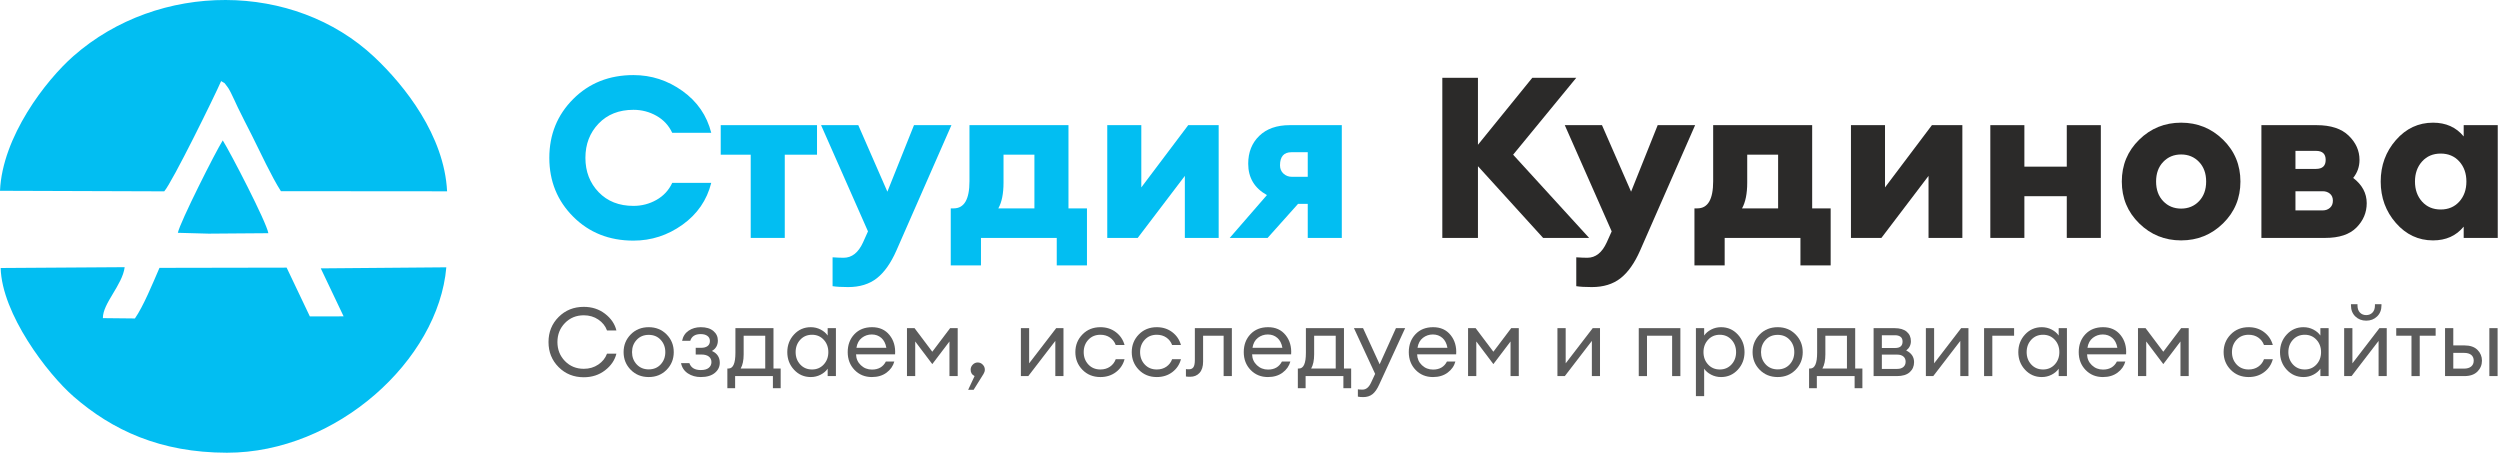 <?xml version="1.0" encoding="UTF-8"?> <svg xmlns="http://www.w3.org/2000/svg" width="569" height="104" viewBox="0 0 569 104" fill="none"><path d="M144.172 54.765C138.663 54.765 134.094 52.951 130.467 49.324C126.84 45.697 125.026 41.231 125.026 35.927C125.026 30.624 126.84 26.158 130.467 22.531C134.094 18.904 138.663 17.09 144.172 17.09C148.244 17.09 151.965 18.296 155.336 20.708C158.706 23.121 160.888 26.295 161.88 30.23H153C152.213 28.553 151.016 27.261 149.407 26.355C147.799 25.448 146.054 24.994 144.172 24.994C140.887 24.994 138.243 26.038 136.242 28.125C134.24 30.213 133.239 32.813 133.239 35.927C133.239 39.041 134.24 41.642 136.242 43.729C138.243 45.816 140.887 46.86 144.172 46.86C146.054 46.86 147.799 46.407 149.407 45.5C151.016 44.593 152.213 43.302 153 41.625H161.88C160.888 45.56 158.706 48.734 155.336 51.146C151.965 53.559 148.244 54.765 144.172 54.765Z" fill="#02BEF2"></path><path d="M170.863 54.149V35.209H164.036V28.485H185.953V35.209H178.613V54.149H170.863Z" fill="#02BEF2"></path><path d="M216.545 28.485L204.021 57.023C202.754 59.898 201.266 62.002 199.555 63.337C197.844 64.671 195.671 65.339 193.036 65.339C191.531 65.339 190.35 65.27 189.495 65.133V58.563C190.521 58.632 191.359 58.666 192.01 58.666C193.892 58.666 195.363 57.502 196.424 55.175L197.553 52.661L186.877 28.485H195.346L201.967 43.627L208.024 28.485H216.545Z" fill="#02BEF2"></path><path d="M216.391 47.425H217.058C219.453 47.425 220.651 45.372 220.651 41.266V28.485H243.184V47.425H247.393V60.411H240.515V54.149H223.269V60.411H216.391V47.425ZM228.401 35.209V41.574C228.401 44.072 228.008 46.022 227.221 47.425H235.433V35.209H228.401Z" fill="#02BEF2"></path><path d="M258.942 54.149H252.013V28.485H259.763V42.651L270.439 28.485H277.369V54.149H269.67V40.034L258.942 54.149Z" fill="#02BEF2"></path><path d="M279.884 54.149L288.353 44.397C285.513 42.822 284.093 40.444 284.093 37.262C284.093 34.661 284.931 32.548 286.608 30.923C288.284 29.297 290.594 28.485 293.537 28.485H305.394V54.149H297.643V46.398H295.436L288.507 54.149H279.884ZM293.999 40.239H297.643V34.644H293.947C292.202 34.644 291.33 35.636 291.33 37.621C291.33 38.408 291.595 39.041 292.125 39.52C292.656 40 293.28 40.239 293.999 40.239Z" fill="#02BEF2"></path><path d="M351.215 54.15L336.381 37.827V54.15H328.271V17.706H336.381V32.951L348.751 17.706H358.76L344.388 35.209L361.685 54.15H351.215Z" fill="#2B2A29"></path><path d="M385.81 28.485L373.286 57.024C372.02 59.898 370.532 62.003 368.821 63.337C367.11 64.672 364.937 65.339 362.302 65.339C360.796 65.339 359.616 65.271 358.76 65.134V58.564C359.787 58.632 360.625 58.666 361.276 58.666C363.157 58.666 364.629 57.503 365.69 55.176L366.819 52.661L356.143 28.485H364.612L371.233 43.627L377.29 28.485H385.81Z" fill="#2B2A29"></path><path d="M385.656 47.425H386.323C388.719 47.425 389.916 45.372 389.916 41.266V28.485H412.449V47.425H416.658V60.411H409.78V54.15H392.534V60.411H385.656V47.425ZM397.667 35.209V41.574C397.667 44.072 397.273 46.022 396.486 47.425H404.699V35.209H397.667Z" fill="#2B2A29"></path><path d="M428.207 54.15H421.277V28.485H429.028V42.652L439.704 28.485H446.633V54.15H438.934V40.034L428.207 54.15Z" fill="#2B2A29"></path><path d="M452.998 54.15V28.485H460.749V37.93H470.398V28.485H478.149V54.15H470.398V44.654H460.749V54.15H452.998Z" fill="#2B2A29"></path><path d="M505.97 50.839C503.336 53.422 500.153 54.714 496.423 54.714C492.693 54.714 489.511 53.422 486.876 50.839C484.241 48.255 482.924 45.082 482.924 41.317C482.924 37.553 484.241 34.38 486.876 31.796C489.511 29.213 492.693 27.921 496.423 27.921C500.153 27.921 503.336 29.213 505.97 31.796C508.605 34.38 509.922 37.553 509.922 41.317C509.922 45.082 508.605 48.255 505.97 50.839ZM492.342 45.783C493.42 46.912 494.781 47.477 496.423 47.477C498.066 47.477 499.426 46.912 500.504 45.783C501.581 44.654 502.12 43.166 502.12 41.317C502.12 39.47 501.581 37.981 500.504 36.852C499.426 35.723 498.066 35.158 496.423 35.158C494.781 35.158 493.42 35.723 492.342 36.852C491.264 37.981 490.726 39.47 490.726 41.317C490.726 43.166 491.264 44.654 492.342 45.783Z" fill="#2B2A29"></path><path d="M514.695 54.15V28.485H527.271C530.487 28.485 532.917 29.281 534.559 30.872C536.202 32.463 537.023 34.302 537.023 36.39C537.023 37.93 536.544 39.299 535.586 40.496C537.639 42.07 538.665 43.986 538.665 46.245C538.665 48.366 537.887 50.214 536.33 51.788C534.773 53.363 532.404 54.15 529.221 54.15H514.695ZM522.446 47.888H528.656C529.307 47.888 529.854 47.691 530.299 47.297C530.744 46.904 530.966 46.365 530.966 45.68C530.966 44.996 530.744 44.466 530.299 44.089C529.854 43.713 529.307 43.525 528.656 43.525H522.446V47.888ZM522.446 38.443H527.117C528.588 38.443 529.324 37.759 529.324 36.39C529.324 35.021 528.588 34.337 527.117 34.337H522.446V38.443Z" fill="#2B2A29"></path><path d="M553.756 54.714C550.437 54.714 547.622 53.397 545.312 50.762C543.002 48.127 541.848 44.979 541.848 41.317C541.848 37.656 543.002 34.508 545.312 31.873C547.622 29.238 550.437 27.921 553.756 27.921C556.699 27.921 559.026 28.965 560.736 31.052V28.485H568.487V54.15H560.736V51.583C559.026 53.67 556.699 54.714 553.756 54.714ZM551.266 45.886C552.344 47.084 553.756 47.682 555.501 47.682C557.246 47.682 558.657 47.084 559.735 45.886C560.813 44.688 561.352 43.166 561.352 41.317C561.352 39.47 560.813 37.947 559.735 36.749C558.657 35.552 557.246 34.953 555.501 34.953C553.756 34.953 552.344 35.552 551.266 36.749C550.188 37.947 549.649 39.47 549.649 41.317C549.649 43.166 550.188 44.688 551.266 45.886Z" fill="#2B2A29"></path><path d="M132.873 85.861C130.588 85.861 128.679 85.093 127.144 83.558C125.608 82.023 124.841 80.12 124.841 77.85C124.841 75.581 125.608 73.678 127.144 72.143C128.679 70.608 130.588 69.84 132.873 69.84C134.736 69.84 136.347 70.364 137.707 71.412C139.068 72.46 139.93 73.725 140.294 75.21H138.155C137.791 74.206 137.133 73.38 136.179 72.732C135.227 72.085 134.124 71.761 132.873 71.761C131.156 71.761 129.726 72.347 128.584 73.518C127.442 74.689 126.871 76.134 126.871 77.85C126.871 79.567 127.442 81.011 128.584 82.183C129.726 83.354 131.156 83.94 132.873 83.94C134.124 83.94 135.227 83.616 136.179 82.969C137.133 82.321 137.791 81.495 138.155 80.491H140.294C139.93 81.976 139.068 83.241 137.707 84.289C136.347 85.337 134.736 85.861 132.873 85.861Z" fill="#5B5B5B"></path><path d="M147.649 85.817C146.005 85.817 144.641 85.268 143.557 84.169C142.473 83.071 141.931 81.728 141.931 80.142C141.931 78.556 142.473 77.214 143.557 76.115C144.641 75.017 146.005 74.468 147.649 74.468C149.278 74.468 150.635 75.017 151.72 76.115C152.804 77.214 153.346 78.556 153.346 80.142C153.346 81.728 152.804 83.071 151.72 84.169C150.635 85.268 149.278 85.817 147.649 85.817ZM144.91 82.936C145.615 83.693 146.528 84.071 147.649 84.071C148.769 84.071 149.679 83.693 150.377 82.936C151.076 82.18 151.425 81.248 151.425 80.142C151.425 79.037 151.076 78.105 150.377 77.349C149.679 76.592 148.769 76.214 147.649 76.214C146.528 76.214 145.615 76.592 144.91 77.349C144.204 78.105 143.851 79.037 143.851 80.142C143.851 81.248 144.204 82.18 144.91 82.936Z" fill="#5B5B5B"></path><path d="M159.5 85.817C158.38 85.817 157.401 85.541 156.564 84.988C155.728 84.435 155.208 83.656 155.004 82.652H156.903C157.267 83.7 158.133 84.224 159.5 84.224C160.301 84.224 160.905 84.056 161.312 83.722C161.719 83.387 161.923 82.951 161.923 82.412C161.923 81.874 161.723 81.452 161.323 81.146C160.923 80.841 160.352 80.688 159.609 80.688H158.344V79.16H159.609C160.206 79.16 160.683 79.029 161.039 78.767C161.395 78.505 161.574 78.12 161.574 77.611C161.574 77.116 161.385 76.73 161.006 76.454C160.628 76.177 160.119 76.039 159.479 76.039C158.212 76.039 157.419 76.548 157.099 77.567H155.244C155.448 76.563 155.943 75.796 156.729 75.264C157.514 74.733 158.438 74.468 159.5 74.468C160.722 74.468 161.676 74.755 162.36 75.33C163.043 75.904 163.385 76.629 163.385 77.501C163.385 78.564 162.934 79.357 162.032 79.88C163.225 80.419 163.822 81.314 163.822 82.565C163.822 83.482 163.444 84.253 162.687 84.879C161.93 85.504 160.868 85.817 159.5 85.817Z" fill="#5B5B5B"></path><path d="M165.546 83.875H165.808C166.855 83.875 167.379 82.696 167.379 80.339V74.686H176.044V83.875H177.681V88.349H175.913V85.599H167.314V88.349H165.546V83.875ZM169.256 76.41V80.644C169.256 82.012 169.031 83.089 168.58 83.875H174.167V76.41H169.256Z" fill="#5B5B5B"></path><path d="M184.535 85.817C183.022 85.817 181.752 85.264 180.727 84.159C179.7 83.053 179.188 81.714 179.188 80.142C179.188 78.571 179.7 77.232 180.727 76.126C181.752 75.02 183.022 74.468 184.535 74.468C185.335 74.468 186.081 74.646 186.772 75.002C187.464 75.359 187.998 75.814 188.376 76.367V74.686H190.254V85.599H188.376V83.918C187.998 84.471 187.464 84.926 186.772 85.282C186.081 85.639 185.335 85.817 184.535 85.817ZM184.819 84.093C185.895 84.093 186.783 83.714 187.482 82.958C188.18 82.201 188.529 81.263 188.529 80.142C188.529 79.022 188.18 78.083 187.482 77.327C186.783 76.57 185.895 76.192 184.819 76.192C183.727 76.192 182.832 76.57 182.134 77.327C181.436 78.083 181.086 79.022 181.086 80.142C181.086 81.263 181.436 82.201 182.134 82.958C182.832 83.714 183.727 84.093 184.819 84.093Z" fill="#5B5B5B"></path><path d="M198.438 85.817C196.852 85.817 195.539 85.279 194.498 84.202C193.458 83.125 192.938 81.772 192.938 80.142C192.938 78.498 193.443 77.141 194.455 76.072C195.466 75.002 196.808 74.468 198.481 74.468C200.169 74.468 201.494 75.064 202.454 76.257C203.414 77.451 203.836 78.913 203.72 80.644H194.836C194.865 81.634 195.229 82.46 195.928 83.122C196.626 83.784 197.47 84.115 198.46 84.115C199.944 84.115 200.999 83.504 201.624 82.281H203.545C203.268 83.3 202.679 84.144 201.777 84.813C200.875 85.482 199.762 85.817 198.438 85.817ZM200.577 76.901C199.98 76.385 199.26 76.126 198.416 76.126C197.572 76.126 196.819 76.381 196.157 76.89C195.495 77.4 195.084 78.156 194.924 79.16H201.734C201.559 78.171 201.173 77.418 200.577 76.901Z" fill="#5B5B5B"></path><path d="M206.427 74.686H208.151L212.189 80.055L216.248 74.686H217.972V85.599H216.096V77.72L212.189 82.871L208.304 77.72V85.599H206.427V74.686Z" fill="#5B5B5B"></path><path d="M223.844 85.119L221.596 88.72H220.352L221.814 85.599C221.217 85.308 220.919 84.82 220.919 84.136C220.919 83.7 221.079 83.318 221.399 82.99C221.719 82.663 222.098 82.499 222.534 82.499C222.971 82.499 223.349 82.663 223.669 82.99C223.989 83.318 224.149 83.7 224.149 84.136C224.149 84.457 224.048 84.784 223.844 85.119Z" fill="#5B5B5B"></path><path d="M234.036 85.599H232.355V74.686H234.232V82.696L240.387 74.686H242.046V85.599H240.191V77.589L234.036 85.599Z" fill="#5B5B5B"></path><path d="M250.449 85.817C248.804 85.817 247.444 85.268 246.367 84.169C245.291 83.071 244.752 81.728 244.752 80.142C244.752 78.556 245.291 77.214 246.367 76.115C247.444 75.017 248.804 74.468 250.449 74.468C251.802 74.468 252.973 74.842 253.963 75.592C254.952 76.341 255.614 77.319 255.949 78.527H253.941C253.679 77.814 253.242 77.247 252.631 76.825C252.02 76.403 251.293 76.192 250.449 76.192C249.328 76.192 248.415 76.57 247.709 77.327C247.004 78.083 246.651 79.022 246.651 80.142C246.651 81.263 247.004 82.201 247.709 82.958C248.415 83.714 249.328 84.093 250.449 84.093C251.293 84.093 252.02 83.882 252.631 83.46C253.242 83.038 253.679 82.471 253.941 81.757H255.949C255.629 82.965 254.974 83.944 253.985 84.693C252.995 85.442 251.817 85.817 250.449 85.817Z" fill="#5B5B5B"></path><path d="M263.283 85.817C261.638 85.817 260.278 85.268 259.201 84.169C258.125 83.071 257.586 81.728 257.586 80.142C257.586 78.556 258.125 77.214 259.201 76.115C260.278 75.017 261.638 74.468 263.283 74.468C264.636 74.468 265.807 74.842 266.797 75.592C267.786 76.341 268.448 77.319 268.783 78.527H266.775C266.513 77.814 266.076 77.247 265.465 76.825C264.854 76.403 264.127 76.192 263.283 76.192C262.162 76.192 261.249 76.57 260.543 77.327C259.838 78.083 259.485 79.022 259.485 80.142C259.485 81.263 259.838 82.201 260.543 82.958C261.249 83.714 262.162 84.093 263.283 84.093C264.127 84.093 264.854 83.882 265.465 83.46C266.076 83.038 266.513 82.471 266.775 81.757H268.783C268.463 82.965 267.808 83.944 266.819 84.693C265.829 85.442 264.651 85.817 263.283 85.817Z" fill="#5B5B5B"></path><path d="M270.9 85.752C270.405 85.752 270.078 85.73 269.918 85.686V84.006C270.02 84.035 270.252 84.049 270.616 84.049C271.067 84.049 271.402 83.893 271.62 83.58C271.839 83.267 271.948 82.711 271.948 81.911V74.686H280.372V85.599H278.496V76.41H273.825V82.303C273.825 83.424 273.555 84.278 273.017 84.868C272.479 85.457 271.773 85.752 270.9 85.752Z" fill="#5B5B5B"></path><path d="M288.579 85.817C286.994 85.817 285.68 85.279 284.64 84.202C283.6 83.125 283.079 81.772 283.079 80.142C283.079 78.498 283.585 77.141 284.596 76.072C285.608 75.002 286.95 74.468 288.623 74.468C290.311 74.468 291.635 75.064 292.596 76.257C293.556 77.451 293.978 78.913 293.861 80.644H284.978C285.007 81.634 285.371 82.46 286.069 83.122C286.768 83.784 287.612 84.115 288.601 84.115C290.086 84.115 291.14 83.504 291.766 82.281H293.687C293.41 83.3 292.821 84.144 291.919 84.813C291.016 85.482 289.903 85.817 288.579 85.817ZM290.718 76.901C290.122 76.385 289.402 76.126 288.558 76.126C287.714 76.126 286.961 76.381 286.298 76.89C285.637 77.4 285.225 78.156 285.065 79.16H291.875C291.701 78.171 291.315 77.418 290.718 76.901Z" fill="#5B5B5B"></path><path d="M295.389 83.875H295.651C296.698 83.875 297.222 82.696 297.222 80.339V74.686H305.887V83.875H307.524V88.349H305.756V85.599H297.156V88.349H295.389V83.875ZM299.099 76.41V80.644C299.099 82.012 298.873 83.089 298.422 83.875H304.01V76.41H299.099Z" fill="#5B5B5B"></path><path d="M319.812 74.686L313.898 87.542C313.446 88.546 312.941 89.269 312.38 89.713C311.82 90.157 311.118 90.379 310.275 90.379C309.736 90.379 309.328 90.343 309.052 90.27V88.611C309.27 88.655 309.627 88.676 310.121 88.676C310.936 88.676 311.591 88.124 312.086 87.018L312.981 85.097L308.157 74.686H310.231L314.006 82.914L317.717 74.686H319.812Z" fill="#5B5B5B"></path><path d="M326.141 85.817C324.555 85.817 323.242 85.279 322.201 84.202C321.161 83.125 320.641 81.772 320.641 80.142C320.641 78.498 321.146 77.141 322.158 76.072C323.169 75.002 324.511 74.468 326.184 74.468C327.872 74.468 329.197 75.064 330.157 76.257C331.117 77.451 331.539 78.913 331.423 80.644H322.539C322.569 81.634 322.933 82.46 323.631 83.122C324.329 83.784 325.173 84.115 326.163 84.115C327.647 84.115 328.702 83.504 329.327 82.281H331.248C330.972 83.3 330.382 84.144 329.48 84.813C328.578 85.482 327.465 85.817 326.141 85.817ZM328.28 76.901C327.683 76.385 326.963 76.126 326.119 76.126C325.275 76.126 324.522 76.381 323.86 76.89C323.198 77.4 322.787 78.156 322.627 79.16H329.437C329.262 78.171 328.877 77.418 328.28 76.901Z" fill="#5B5B5B"></path><path d="M334.13 74.686H335.854L339.892 80.055L343.951 74.686H345.676V85.599H343.799V77.72L339.892 82.871L336.007 77.72V85.599H334.13V74.686Z" fill="#5B5B5B"></path><path d="M356.152 85.599H354.472V74.686H356.349V82.696L362.504 74.686H364.162V85.599H362.307V77.589L356.152 85.599Z" fill="#5B5B5B"></path><path d="M372.98 85.599V74.686H382.453V85.599H380.576V76.41H374.857V85.599H372.98Z" fill="#5B5B5B"></path><path d="M387.865 90.16H385.988V74.686H387.865V76.367C388.244 75.814 388.778 75.359 389.469 75.002C390.16 74.646 390.906 74.468 391.707 74.468C393.22 74.468 394.489 75.02 395.515 76.126C396.541 77.232 397.054 78.571 397.054 80.142C397.054 81.714 396.541 83.053 395.515 84.159C394.489 85.264 393.22 85.817 391.707 85.817C390.906 85.817 390.16 85.639 389.469 85.282C388.778 84.926 388.244 84.471 387.865 83.918V90.16ZM388.76 82.958C389.459 83.714 390.346 84.093 391.423 84.093C392.5 84.093 393.387 83.714 394.086 82.958C394.784 82.201 395.133 81.263 395.133 80.142C395.133 79.022 394.784 78.083 394.086 77.327C393.387 76.57 392.5 76.192 391.423 76.192C390.346 76.192 389.459 76.57 388.76 77.327C388.062 78.083 387.713 79.022 387.713 80.142C387.713 81.263 388.062 82.201 388.76 82.958Z" fill="#5B5B5B"></path><path d="M404.605 85.817C402.961 85.817 401.597 85.268 400.513 84.169C399.429 83.071 398.887 81.728 398.887 80.142C398.887 78.556 399.429 77.214 400.513 76.115C401.597 75.017 402.961 74.468 404.605 74.468C406.234 74.468 407.591 75.017 408.676 76.115C409.76 77.214 410.302 78.556 410.302 80.142C410.302 81.728 409.76 83.071 408.676 84.169C407.591 85.268 406.234 85.817 404.605 85.817ZM401.866 82.936C402.571 83.693 403.484 84.071 404.605 84.071C405.725 84.071 406.635 83.693 407.333 82.936C408.032 82.18 408.381 81.248 408.381 80.142C408.381 79.037 408.032 78.105 407.333 77.349C406.635 76.592 405.725 76.214 404.605 76.214C403.484 76.214 402.571 76.592 401.866 77.349C401.16 78.105 400.807 79.037 400.807 80.142C400.807 81.248 401.16 82.18 401.866 82.936Z" fill="#5B5B5B"></path><path d="M411.744 83.875H412.006C413.054 83.875 413.578 82.696 413.578 80.339V74.686H422.242V83.875H423.879V88.349H422.111V85.599H413.512V88.349H411.744V83.875ZM415.454 76.41V80.644C415.454 82.012 415.229 83.089 414.778 83.875H420.365V76.41H415.454Z" fill="#5B5B5B"></path><path d="M426.432 85.599V74.686H431.19C432.397 74.686 433.321 74.955 433.962 75.494C434.602 76.032 434.922 76.752 434.922 77.654C434.922 78.513 434.565 79.219 433.852 79.771C435.046 80.353 435.642 81.241 435.642 82.434C435.642 83.351 435.315 84.108 434.66 84.704C434.005 85.301 433.023 85.599 431.714 85.599H426.432ZM428.309 83.962H431.822C432.404 83.962 432.867 83.817 433.208 83.526C433.55 83.235 433.721 82.834 433.721 82.325C433.721 81.816 433.55 81.419 433.208 81.136C432.867 80.852 432.404 80.71 431.822 80.71H428.309V83.962ZM428.309 79.204H431.342C432.463 79.204 433.023 78.716 433.023 77.742C433.023 77.232 432.863 76.865 432.543 76.639C432.223 76.414 431.822 76.301 431.342 76.301H428.309V79.204Z" fill="#5B5B5B"></path><path d="M440.008 85.599H438.328V74.686H440.205V82.696L446.36 74.686H448.019V85.599H446.163V77.589L440.008 85.599Z" fill="#5B5B5B"></path><path d="M451.576 85.599V74.686H458.408V76.41H453.453V85.599H451.576Z" fill="#5B5B5B"></path><path d="M464.715 85.817C463.202 85.817 461.932 85.264 460.906 84.159C459.88 83.053 459.367 81.714 459.367 80.142C459.367 78.571 459.88 77.232 460.906 76.126C461.932 75.02 463.202 74.468 464.715 74.468C465.515 74.468 466.261 74.646 466.952 75.002C467.643 75.359 468.178 75.814 468.556 76.367V74.686H470.433V85.599H468.556V83.918C468.178 84.471 467.643 84.926 466.952 85.282C466.261 85.639 465.515 85.817 464.715 85.817ZM464.998 84.093C466.075 84.093 466.963 83.714 467.661 82.958C468.36 82.201 468.709 81.263 468.709 80.142C468.709 79.022 468.36 78.083 467.661 77.327C466.963 76.57 466.075 76.192 464.998 76.192C463.907 76.192 463.012 76.57 462.314 77.327C461.615 78.083 461.266 79.022 461.266 80.142C461.266 81.263 461.615 82.201 462.314 82.958C463.012 83.714 463.907 84.093 464.998 84.093Z" fill="#5B5B5B"></path><path d="M478.618 85.817C477.032 85.817 475.718 85.279 474.678 84.202C473.638 83.125 473.117 81.772 473.117 80.142C473.117 78.498 473.623 77.141 474.634 76.072C475.646 75.002 476.988 74.468 478.661 74.468C480.349 74.468 481.673 75.064 482.634 76.257C483.594 77.451 484.016 78.913 483.899 80.644H475.016C475.045 81.634 475.409 82.46 476.108 83.122C476.806 83.784 477.65 84.115 478.639 84.115C480.124 84.115 481.179 83.504 481.804 82.281H483.725C483.448 83.3 482.859 84.144 481.957 84.813C481.055 85.482 479.941 85.817 478.618 85.817ZM480.756 76.901C480.16 76.385 479.44 76.126 478.596 76.126C477.752 76.126 476.999 76.381 476.337 76.89C475.675 77.4 475.264 78.156 475.103 79.16H481.913C481.739 78.171 481.353 77.418 480.756 76.901Z" fill="#5B5B5B"></path><path d="M486.605 74.686H488.33L492.367 80.055L496.427 74.686H498.151V85.599H496.274V77.72L492.367 82.871L488.482 77.72V85.599H486.605V74.686Z" fill="#5B5B5B"></path><path d="M511.793 85.817C510.148 85.817 508.788 85.268 507.711 84.169C506.634 83.071 506.096 81.728 506.096 80.142C506.096 78.556 506.634 77.214 507.711 76.115C508.788 75.017 510.148 74.468 511.793 74.468C513.146 74.468 514.317 74.842 515.306 75.592C516.296 76.341 516.958 77.319 517.293 78.527H515.284C515.023 77.814 514.586 77.247 513.975 76.825C513.364 76.403 512.636 76.192 511.793 76.192C510.672 76.192 509.759 76.57 509.053 77.327C508.348 78.083 507.994 79.022 507.994 80.142C507.994 81.263 508.348 82.201 509.053 82.958C509.759 83.714 510.672 84.093 511.793 84.093C512.636 84.093 513.364 83.882 513.975 83.46C514.586 83.038 515.023 82.471 515.284 81.757H517.293C516.972 82.965 516.318 83.944 515.328 84.693C514.339 85.442 513.16 85.817 511.793 85.817Z" fill="#5B5B5B"></path><path d="M524.277 85.817C522.764 85.817 521.495 85.264 520.469 84.159C519.443 83.053 518.93 81.714 518.93 80.142C518.93 78.571 519.443 77.232 520.469 76.126C521.495 75.02 522.764 74.468 524.277 74.468C525.077 74.468 525.823 74.646 526.514 75.002C527.206 75.359 527.74 75.814 528.119 76.367V74.686H529.996V85.599H528.119V83.918C527.74 84.471 527.206 84.926 526.514 85.282C525.823 85.639 525.077 85.817 524.277 85.817ZM524.561 84.093C525.638 84.093 526.525 83.714 527.224 82.958C527.922 82.201 528.272 81.263 528.272 80.142C528.272 79.022 527.922 78.083 527.224 77.327C526.525 76.57 525.638 76.192 524.561 76.192C523.47 76.192 522.575 76.57 521.876 77.327C521.178 78.083 520.829 79.022 520.829 80.142C520.829 81.263 521.178 82.201 521.876 82.958C522.575 83.714 523.47 84.093 524.561 84.093Z" fill="#5B5B5B"></path><path d="M535.212 85.599H533.531V74.686H535.408V82.696L541.563 74.686H543.222V85.599H541.367V77.589L535.212 85.599ZM541.028 72.023C540.366 72.664 539.541 72.984 538.551 72.984C537.562 72.984 536.736 72.664 536.074 72.023C535.412 71.383 535.081 70.546 535.081 69.513V69.23H536.565V69.513C536.565 70.212 536.75 70.754 537.121 71.139C537.493 71.525 537.969 71.718 538.551 71.718C539.133 71.718 539.61 71.525 539.981 71.139C540.352 70.754 540.537 70.212 540.537 69.513V69.23H542.022V69.513C542.022 70.546 541.691 71.383 541.028 72.023Z" fill="#5B5B5B"></path><path d="M548.853 85.599V76.41H545.383V74.686H554.353V76.41H550.73V85.599H548.853Z" fill="#5B5B5B"></path><path d="M566.576 85.599V74.686H568.453V85.599H566.576ZM556.492 85.599V74.686H558.369V78.615H560.901C562.211 78.615 563.204 78.957 563.88 79.641C564.557 80.324 564.895 81.139 564.895 82.085C564.895 83.045 564.553 83.871 563.869 84.562C563.185 85.254 562.189 85.599 560.879 85.599H556.492ZM558.369 80.317V83.897H560.814C561.512 83.897 562.054 83.737 562.44 83.416C562.825 83.096 563.018 82.653 563.018 82.085C563.018 81.518 562.829 81.081 562.451 80.776C562.072 80.47 561.534 80.317 560.835 80.317H558.369Z" fill="#5B5B5B"></path><path fill-rule="evenodd" clip-rule="evenodd" d="M78.207 72.003L70.523 72.017L65.238 60.912L36.295 60.966C34.788 64.454 32.615 69.746 30.706 72.482L23.417 72.406C23.368 69.043 27.855 64.885 28.375 60.81L0.15 60.997C0.433 71.425 10.746 85.039 16.799 90.293C25.537 97.878 36.437 103.027 51.652 103.04C76.606 103.061 99.778 81.942 101.582 60.841L73.01 61.08L78.207 72.003Z" fill="#02BEF2"></path><path fill-rule="evenodd" clip-rule="evenodd" d="M0 43.424L37.378 43.55C39.208 41.489 48.878 21.81 50.329 18.459C51.519 19.225 50.712 18.449 51.7 19.686C52.053 20.127 52.361 20.743 52.592 21.194C53.133 22.251 53.618 23.392 54.116 24.431C55.24 26.779 56.102 28.361 57.299 30.756C59.268 34.698 61.859 40.29 63.934 43.512L101.758 43.543C101.124 30.875 92.126 19.493 85.201 12.981C66.86 -4.27 36.139 -4.312 16.707 12.767C10.388 18.322 0.53 31.133 0 43.424Z" fill="#02BEF2"></path><path fill-rule="evenodd" clip-rule="evenodd" d="M40.477 52.987L47.488 53.179L53.436 53.132L61.077 53.075C60.665 50.559 52.4 34.636 50.701 31.956C49.127 34.399 40.986 50.539 40.477 52.987Z" fill="#02BEF2"></path></svg> 
